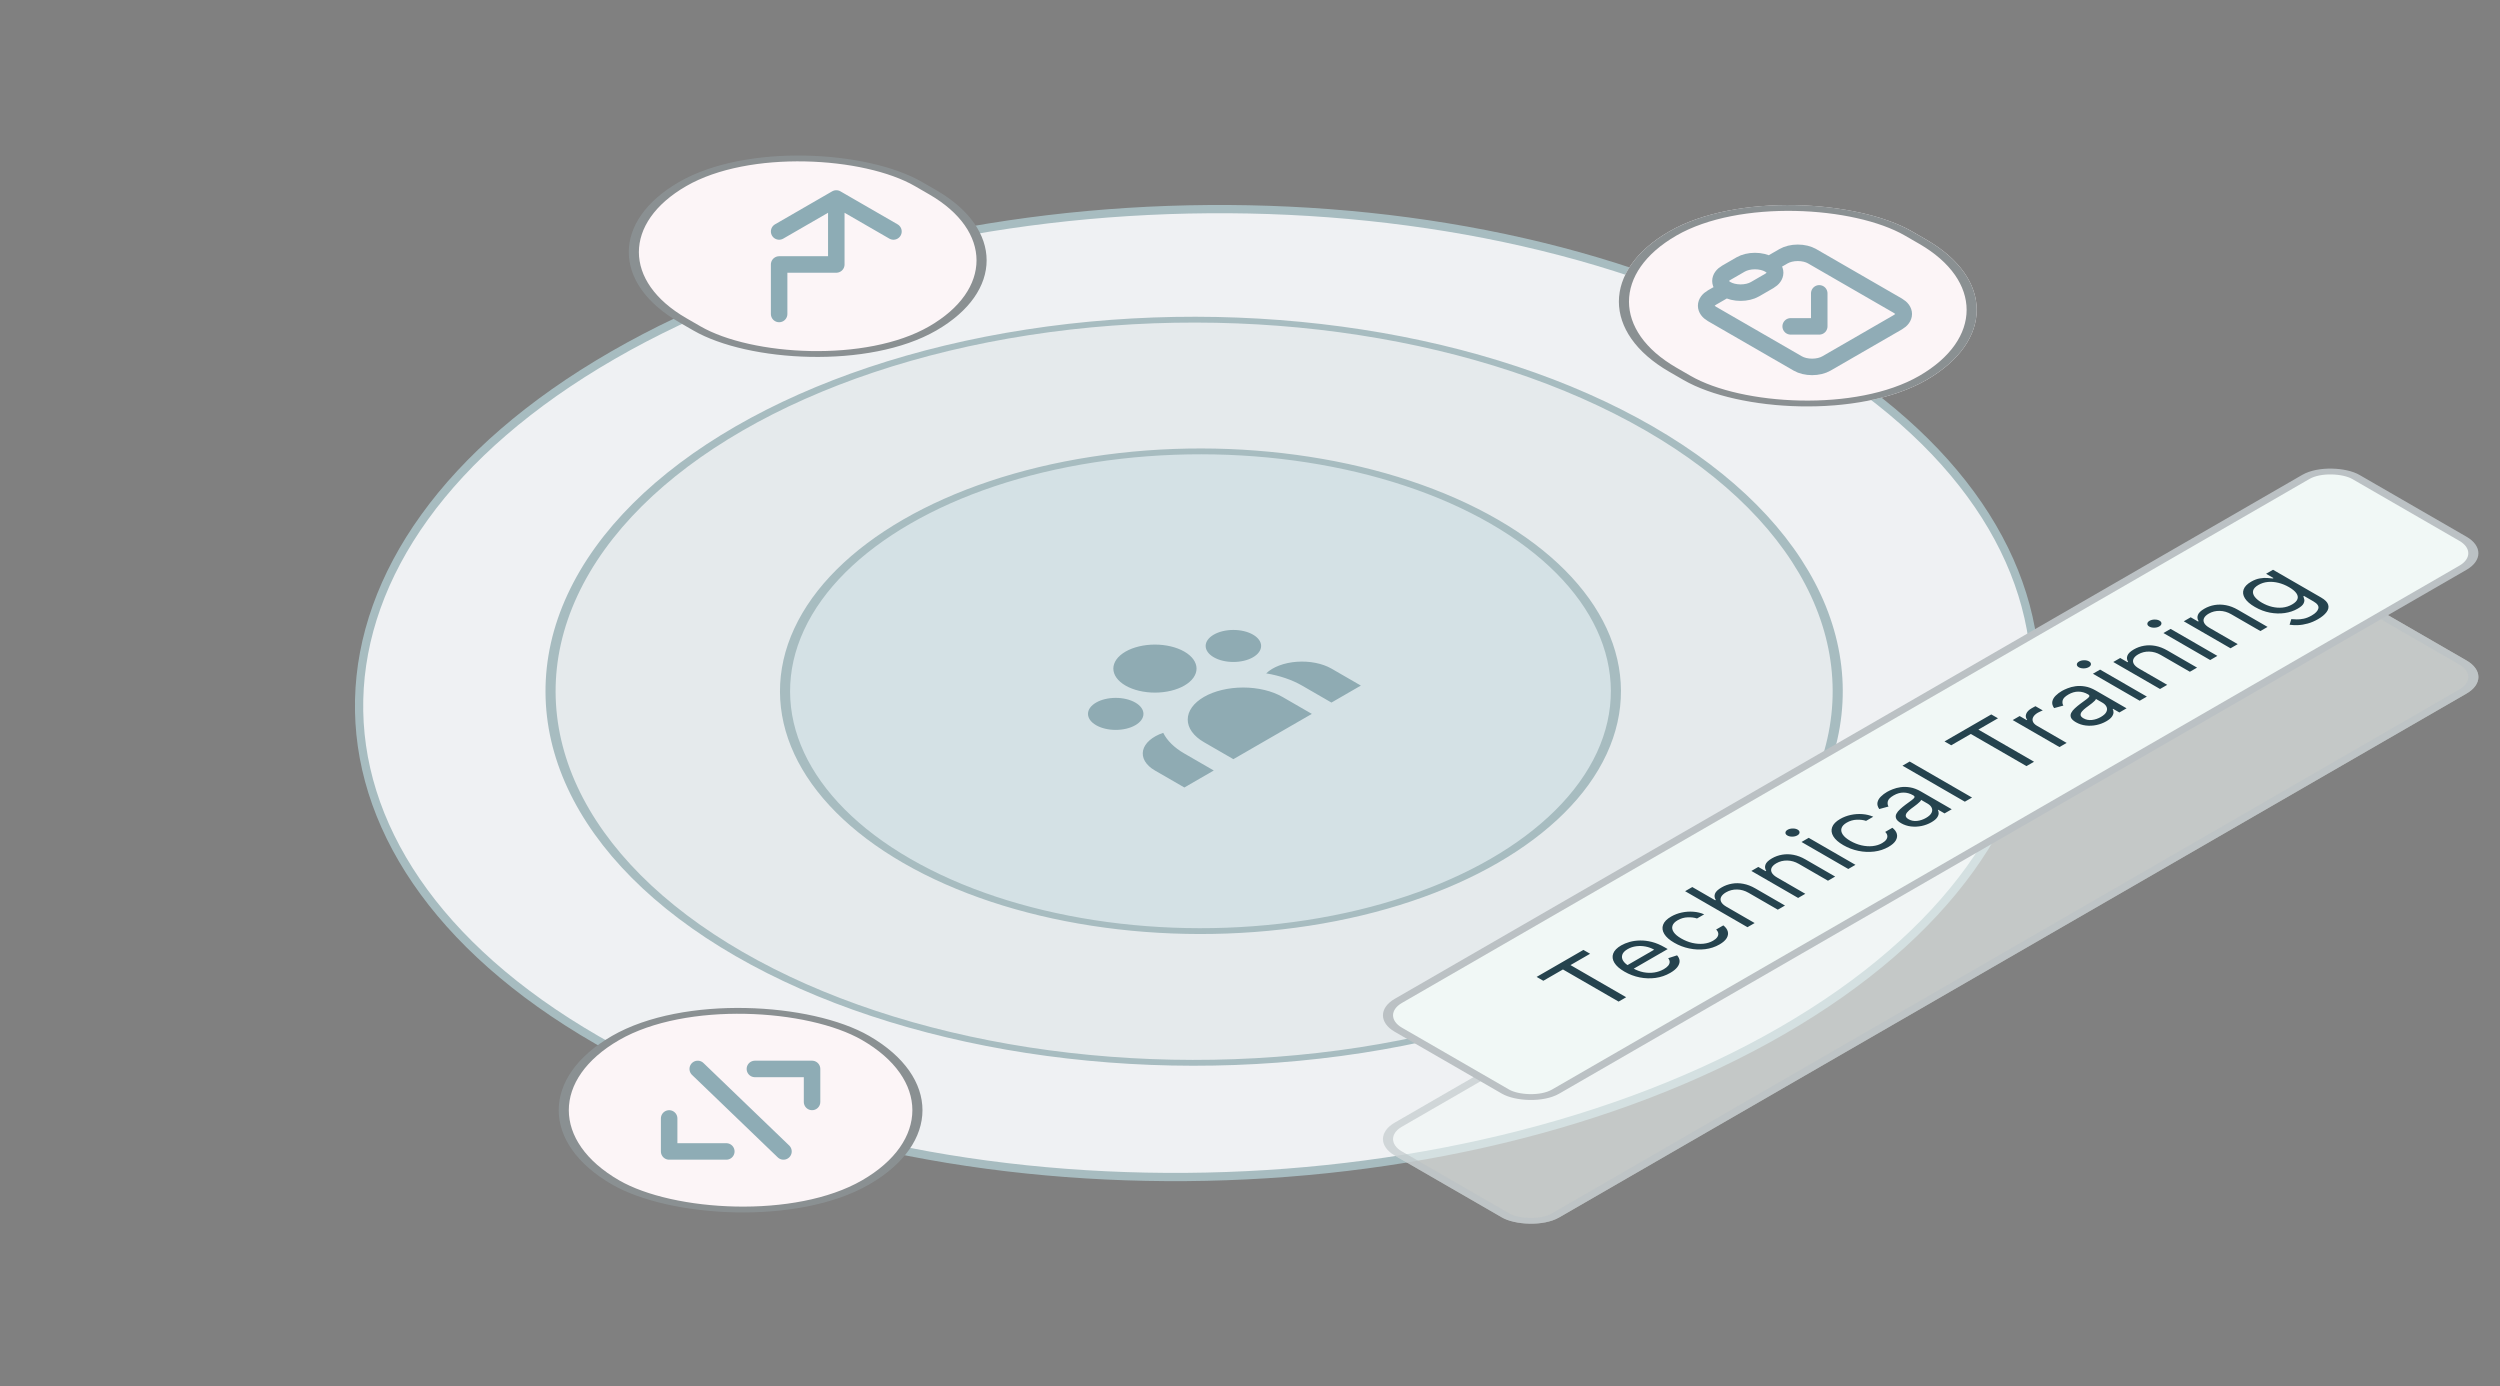 <svg width="303" height="168" viewBox="0 0 303 168" fill="none" xmlns="http://www.w3.org/2000/svg">
<rect x="0" y="0" width="303" height="168" fill="#808080" stroke="none"/>
<path d="M74.241 43.081C114.453 19.864 178.775 19.381 217.907 41.974C257.039 64.567 256.202 101.703 215.99 124.92C175.778 148.136 111.457 148.619 72.325 126.026C33.193 103.433 34.029 66.298 74.241 43.081Z" fill="#EFF1F3" stroke="#A7BCC0"/>
<circle cx="64.189" cy="64.189" r="63.689" transform="matrix(0.866 -0.5 0.866 0.5 33.554 83.779)" fill="#E5EAEC" stroke="#A7BCC0"/>
<circle cx="41.612" cy="41.612" r="41.112" transform="matrix(0.866 -0.5 0.866 0.5 73.425 83.779)" fill="#D4E1E5" stroke="#A7BCC0"/>
<g clip-path="url(#clip0_2622_86)">
<path d="M143.544 78.975C144.49 79.521 145.021 80.262 145.021 81.034C145.021 81.806 144.49 82.546 143.544 83.092C142.599 83.638 141.316 83.945 139.979 83.945C138.642 83.945 137.359 83.638 136.413 83.092C135.468 82.546 134.937 81.806 134.937 81.034C134.937 80.262 135.468 79.521 136.413 78.975C137.359 78.43 138.642 78.123 139.979 78.123C141.316 78.123 142.599 78.43 143.544 78.975ZM151.863 76.917C152.494 77.281 152.848 77.775 152.848 78.289C152.848 78.804 152.494 79.298 151.863 79.662C151.233 80.026 150.378 80.23 149.486 80.23C148.595 80.23 147.74 80.026 147.11 79.662C146.479 79.298 146.125 78.804 146.125 78.289C146.125 77.775 146.479 77.281 147.11 76.917C147.74 76.553 148.595 76.349 149.486 76.349C150.378 76.349 151.233 76.553 151.863 76.917ZM155.429 84.465C154.168 83.737 152.458 83.328 150.675 83.328C148.892 83.328 147.182 83.737 145.921 84.465C144.66 85.193 143.952 86.18 143.952 87.209C143.952 88.239 144.66 89.226 145.921 89.954L149.486 92.012L158.994 86.523L155.429 84.465ZM137.602 85.151C138.232 85.515 138.586 86.008 138.586 86.523C138.586 87.038 138.232 87.531 137.602 87.895C136.971 88.26 136.116 88.464 135.225 88.464C134.333 88.464 133.478 88.26 132.848 87.895C132.218 87.531 131.863 87.038 131.863 86.523C131.863 86.008 132.218 85.515 132.848 85.151C133.478 84.787 134.333 84.582 135.225 84.582C136.116 84.582 136.971 84.787 137.602 85.151ZM161.371 85.151L157.806 83.092C156.599 82.394 155.103 81.885 153.461 81.613C153.853 81.231 154.391 80.906 155.034 80.662C155.677 80.418 156.407 80.263 157.171 80.207C157.934 80.151 158.709 80.196 159.437 80.34C160.165 80.483 160.826 80.721 161.371 81.034L164.936 83.092L161.371 85.151ZM140.982 88.818C141.452 89.766 142.334 90.63 143.544 91.326L147.11 93.385L143.544 95.443L139.979 93.385C139.434 93.071 139.022 92.689 138.772 92.268C138.523 91.848 138.444 91.4 138.541 90.959C138.637 90.518 138.908 90.096 139.331 89.725C139.754 89.354 140.319 89.043 140.982 88.818Z" fill="#8FABB3"/>
</g>
<rect width="135" height="23" rx="4" transform="matrix(0.866 -0.5 0.866 0.5 165.584 138.055)" fill="#F1F8F6" fill-opacity="0.6"/>
<rect x="0.866" width="134" height="22" rx="3.5" transform="matrix(0.866 -0.5 0.866 0.5 165.7 138.488)" stroke="#BBC1C4" stroke-opacity="0.6"/>
<rect x="0.866" width="134" height="22" rx="3.5" transform="matrix(0.866 -0.5 0.866 0.5 165.7 123.488)" fill="#F1F8F6"/>
<rect x="0.866" width="134" height="22" rx="3.5" transform="matrix(0.866 -0.5 0.866 0.5 165.7 123.488)" stroke="#BBC1C4"/>
<path d="M187.052 118.87L186.24 118.401L191.909 115.129L192.721 115.597L190.344 116.969L197.09 120.864L196.175 121.393L189.429 117.498L187.052 118.87ZM202.434 117.915C201.888 118.231 201.296 118.433 200.659 118.523C200.022 118.609 199.378 118.589 198.729 118.461C198.079 118.33 197.464 118.097 196.884 117.762C196.303 117.427 195.897 117.07 195.666 116.692C195.435 116.312 195.385 115.94 195.518 115.576C195.651 115.21 195.973 114.879 196.485 114.583C196.78 114.413 197.121 114.273 197.507 114.163C197.894 114.054 198.316 113.995 198.773 113.987C199.228 113.977 199.707 114.036 200.209 114.163C200.711 114.291 201.226 114.508 201.755 114.813L202.124 115.026L197.755 117.549L197.002 117.114L200.486 115.103C200.166 114.918 199.816 114.79 199.438 114.719C199.061 114.647 198.683 114.636 198.305 114.687C197.928 114.737 197.582 114.853 197.268 115.035C196.921 115.235 196.707 115.458 196.625 115.704C196.544 115.947 196.572 116.186 196.71 116.422C196.848 116.658 197.073 116.866 197.386 117.046L197.888 117.336C198.316 117.583 198.752 117.75 199.198 117.837C199.643 117.92 200.076 117.93 200.497 117.866C200.915 117.801 201.3 117.667 201.652 117.464C201.881 117.332 202.055 117.194 202.176 117.05C202.296 116.904 202.359 116.754 202.364 116.601C202.366 116.446 202.306 116.29 202.183 116.134L203.261 115.785C203.458 116.001 203.56 116.232 203.567 116.477C203.572 116.722 203.481 116.967 203.294 117.214C203.105 117.46 202.818 117.694 202.434 117.915ZM208.409 114.466C207.878 114.773 207.294 114.964 206.66 115.041C206.025 115.118 205.384 115.089 204.737 114.954C204.09 114.819 203.483 114.588 202.918 114.261C202.342 113.929 201.94 113.575 201.711 113.198C201.482 112.819 201.434 112.447 201.567 112.084C201.7 111.717 202.022 111.386 202.534 111.091C202.932 110.861 203.365 110.696 203.833 110.597C204.3 110.497 204.769 110.465 205.239 110.501C205.709 110.536 206.146 110.642 206.549 110.818L205.678 111.321C205.353 111.21 204.977 111.163 204.549 111.18C204.121 111.195 203.715 111.312 203.331 111.534C202.991 111.73 202.782 111.953 202.704 112.203C202.625 112.45 202.674 112.707 202.851 112.974C203.028 113.239 203.331 113.494 203.759 113.741C204.197 113.994 204.647 114.175 205.11 114.283C205.575 114.389 206.024 114.421 206.457 114.379C206.892 114.335 207.282 114.213 207.627 114.014C207.853 113.884 208.019 113.742 208.125 113.59C208.231 113.438 208.274 113.283 208.254 113.124C208.234 112.964 208.148 112.81 207.996 112.659L208.867 112.156C209.152 112.378 209.332 112.622 209.405 112.889C209.479 113.153 209.436 113.423 209.276 113.697C209.116 113.968 208.827 114.224 208.409 114.466ZM209.254 109.904L212.664 111.873L211.793 112.376L204.235 108.012L205.106 107.509L207.881 109.112L207.955 109.069C207.795 108.823 207.762 108.574 207.855 108.321C207.949 108.065 208.218 107.809 208.664 107.552C209.05 107.329 209.466 107.178 209.911 107.1C210.354 107.021 210.814 107.026 211.291 107.117C211.769 107.205 212.251 107.39 212.738 107.671L216.34 109.751L215.469 110.254L211.926 108.208C211.476 107.948 211.011 107.815 210.531 107.808C210.051 107.798 209.606 107.911 209.195 108.148C208.91 108.313 208.714 108.496 208.608 108.696C208.505 108.895 208.504 109.099 208.605 109.308C208.708 109.515 208.924 109.714 209.254 109.904ZM215.394 106.359L218.804 108.328L217.933 108.831L212.265 105.558L213.106 105.072L213.992 105.584L214.066 105.541C213.911 105.298 213.881 105.048 213.977 104.791C214.07 104.532 214.331 104.28 214.759 104.032C215.143 103.811 215.558 103.662 216.003 103.587C216.446 103.51 216.906 103.518 217.383 103.608C217.858 103.698 218.337 103.882 218.819 104.16L222.421 106.24L221.55 106.743L218.007 104.697C217.562 104.44 217.099 104.307 216.619 104.297C216.137 104.285 215.694 104.396 215.291 104.629C215.013 104.79 214.825 104.968 214.726 105.164C214.63 105.358 214.635 105.559 214.741 105.765C214.847 105.971 215.064 106.169 215.394 106.359ZM224.012 105.321L218.344 102.048L219.215 101.545L224.883 104.818L224.012 105.321ZM217.842 101.247C217.672 101.345 217.468 101.396 217.229 101.401C216.993 101.403 216.794 101.358 216.631 101.264C216.469 101.17 216.39 101.055 216.395 100.919C216.403 100.781 216.491 100.663 216.661 100.565C216.831 100.467 217.034 100.417 217.27 100.414C217.508 100.41 217.709 100.455 217.871 100.548C218.034 100.642 218.111 100.758 218.104 100.896C218.099 101.032 218.012 101.149 217.842 101.247ZM228.899 102.636C228.368 102.943 227.785 103.134 227.15 103.211C226.515 103.288 225.874 103.259 225.227 103.124C224.58 102.989 223.974 102.758 223.408 102.431C222.832 102.099 222.43 101.744 222.201 101.368C221.972 100.989 221.924 100.617 222.057 100.254C222.19 99.887 222.512 99.556 223.024 99.261C223.423 99.031 223.856 98.866 224.323 98.766C224.791 98.667 225.259 98.635 225.729 98.671C226.199 98.706 226.636 98.812 227.039 98.988L226.168 99.491C225.844 99.38 225.467 99.333 225.039 99.35C224.611 99.365 224.205 99.482 223.821 99.704C223.482 99.9 223.273 100.123 223.194 100.373C223.115 100.62 223.164 100.877 223.341 101.144C223.519 101.409 223.821 101.664 224.249 101.911C224.687 102.164 225.137 102.345 225.6 102.453C226.065 102.559 226.514 102.591 226.947 102.548C227.383 102.504 227.772 102.383 228.117 102.184C228.343 102.053 228.509 101.912 228.615 101.76C228.721 101.608 228.764 101.453 228.744 101.294C228.725 101.134 228.638 100.98 228.486 100.829L229.357 100.326C229.642 100.548 229.822 100.792 229.896 101.059C229.97 101.323 229.926 101.593 229.767 101.867C229.607 102.138 229.318 102.394 228.899 102.636ZM234.084 99.659C233.725 99.867 233.332 100.016 232.903 100.107C232.473 100.196 232.042 100.216 231.612 100.166C231.179 100.115 230.778 99.983 230.409 99.77C230.084 99.583 229.885 99.394 229.811 99.203C229.735 99.011 229.746 98.82 229.844 98.63C229.942 98.44 230.093 98.254 230.294 98.072C230.496 97.887 230.711 97.709 230.94 97.537C231.24 97.313 231.486 97.132 231.678 96.996C231.87 96.857 231.987 96.742 232.029 96.653C232.073 96.562 232.025 96.476 231.885 96.395L231.855 96.378C231.491 96.168 231.109 96.062 230.708 96.061C230.309 96.058 229.909 96.172 229.508 96.404C229.092 96.644 228.857 96.884 228.803 97.126C228.749 97.367 228.778 97.576 228.888 97.75L227.766 98.057C227.569 97.773 227.498 97.504 227.552 97.252C227.606 96.996 227.742 96.761 227.958 96.549C228.175 96.333 228.426 96.142 228.711 95.978C228.893 95.872 229.124 95.764 229.405 95.654C229.685 95.54 230.003 95.458 230.357 95.406C230.714 95.354 231.1 95.362 231.516 95.432C231.932 95.502 232.365 95.666 232.815 95.926L236.55 98.083L235.679 98.585L234.911 98.142L234.867 98.168C234.931 98.273 234.964 98.406 234.966 98.566C234.969 98.727 234.905 98.901 234.774 99.09C234.644 99.279 234.414 99.469 234.084 99.659ZM233.435 99.131C233.779 98.932 234.002 98.725 234.103 98.511C234.206 98.295 234.211 98.09 234.118 97.897C234.027 97.703 233.863 97.537 233.627 97.401L232.83 96.941C232.837 96.987 232.796 97.058 232.708 97.151C232.619 97.242 232.507 97.343 232.372 97.452C232.237 97.558 232.103 97.661 231.97 97.761C231.837 97.857 231.73 97.936 231.649 97.997C231.452 98.145 231.288 98.295 231.158 98.447C231.027 98.596 230.967 98.743 230.977 98.888C230.987 99.03 231.102 99.165 231.324 99.293C231.627 99.468 231.967 99.535 232.346 99.495C232.725 99.453 233.088 99.331 233.435 99.131ZM231.452 92.298L239.01 96.662L238.139 97.165L230.581 92.801L231.452 92.298ZM236.487 90.329L235.675 89.86L241.343 86.588L242.155 87.056L239.779 88.428L246.525 92.323L245.61 92.852L238.863 88.957L236.487 90.329ZM249.607 90.544L243.939 87.271L244.78 86.785L245.636 87.279L245.695 87.245C245.518 87.024 245.478 86.784 245.574 86.527C245.67 86.27 245.887 86.044 246.227 85.848C246.291 85.811 246.372 85.765 246.47 85.711C246.569 85.657 246.645 85.618 246.699 85.592L247.585 86.103C247.548 86.116 247.469 86.149 247.349 86.201C247.228 86.251 247.11 86.309 246.994 86.376C246.719 86.535 246.531 86.711 246.43 86.902C246.329 87.091 246.317 87.28 246.393 87.469C246.469 87.655 246.635 87.822 246.891 87.97L250.478 90.041L249.607 90.544ZM255.275 87.425C254.916 87.632 254.522 87.781 254.094 87.872C253.663 87.962 253.233 87.982 252.802 87.932C252.369 87.881 251.968 87.749 251.599 87.536C251.274 87.348 251.075 87.159 251.001 86.969C250.925 86.777 250.936 86.586 251.035 86.396C251.133 86.205 251.283 86.019 251.485 85.838C251.687 85.653 251.902 85.475 252.131 85.303C252.431 85.078 252.677 84.898 252.869 84.761C253.061 84.622 253.178 84.508 253.219 84.418C253.264 84.328 253.216 84.242 253.075 84.161L253.046 84.144C252.682 83.933 252.299 83.828 251.898 83.826C251.5 83.823 251.1 83.938 250.699 84.169C250.283 84.409 250.048 84.65 249.994 84.891C249.94 85.133 249.968 85.341 250.079 85.516L248.957 85.823C248.76 85.538 248.689 85.27 248.743 85.017C248.797 84.761 248.932 84.527 249.149 84.314C249.365 84.098 249.616 83.908 249.902 83.743C250.084 83.638 250.315 83.53 250.595 83.419C250.876 83.306 251.193 83.223 251.548 83.172C251.904 83.12 252.291 83.128 252.706 83.198C253.122 83.267 253.555 83.432 254.005 83.692L257.74 85.848L256.869 86.351L256.102 85.908L256.057 85.933C256.121 86.038 256.154 86.171 256.157 86.332C256.159 86.492 256.095 86.667 255.965 86.856C255.835 87.045 255.605 87.235 255.275 87.425ZM254.625 86.897C254.97 86.698 255.193 86.491 255.293 86.276C255.397 86.061 255.402 85.856 255.308 85.663C255.217 85.468 255.053 85.303 254.817 85.166L254.02 84.706C254.028 84.753 253.987 84.823 253.898 84.917C253.81 85.008 253.698 85.108 253.563 85.218C253.427 85.324 253.293 85.427 253.16 85.526C253.027 85.623 252.92 85.702 252.839 85.763C252.642 85.911 252.479 86.061 252.348 86.213C252.218 86.362 252.158 86.509 252.168 86.654C252.177 86.796 252.293 86.931 252.514 87.058C252.817 87.233 253.158 87.301 253.537 87.261C253.916 87.218 254.279 87.097 254.625 86.897ZM259.33 84.93L253.661 81.658L254.532 81.155L260.201 84.428L259.33 84.93ZM253.159 80.856C252.99 80.954 252.785 81.006 252.547 81.01C252.311 81.013 252.111 80.967 251.949 80.874C251.787 80.78 251.708 80.665 251.713 80.528C251.72 80.391 251.809 80.273 251.978 80.175C252.148 80.077 252.351 80.026 252.587 80.023C252.826 80.019 253.027 80.064 253.189 80.158C253.351 80.251 253.429 80.367 253.421 80.505C253.416 80.641 253.329 80.758 253.159 80.856ZM259.257 81.035L262.667 83.004L261.796 83.507L256.127 80.234L256.969 79.748L257.855 80.259L257.928 80.217C257.773 79.974 257.744 79.724 257.84 79.467C257.933 79.208 258.194 78.955 258.622 78.708C259.006 78.487 259.421 78.338 259.866 78.263C260.309 78.186 260.769 78.193 261.246 78.284C261.721 78.374 262.199 78.558 262.682 78.836L266.284 80.916L265.413 81.418L261.87 79.373C261.424 79.116 260.962 78.982 260.482 78.972C260 78.961 259.557 79.072 259.154 79.305C258.876 79.465 258.687 79.644 258.589 79.84C258.493 80.034 258.498 80.235 258.604 80.441C258.71 80.647 258.927 80.845 259.257 81.035ZM267.875 79.997L262.207 76.724L263.077 76.221L268.746 79.494L267.875 79.997ZM261.705 75.923C261.535 76.021 261.331 76.072 261.092 76.076C260.856 76.079 260.657 76.034 260.494 75.94C260.332 75.846 260.253 75.731 260.258 75.595C260.265 75.457 260.354 75.339 260.524 75.241C260.693 75.143 260.896 75.093 261.133 75.09C261.371 75.086 261.572 75.13 261.734 75.224C261.897 75.318 261.974 75.434 261.967 75.571C261.962 75.708 261.874 75.825 261.705 75.923ZM267.802 76.101L271.212 78.07L270.341 78.573L264.673 75.3L265.514 74.814L266.4 75.326L266.474 75.283C266.319 75.04 266.289 74.79 266.385 74.533C266.479 74.275 266.739 74.022 267.167 73.775C267.551 73.553 267.966 73.405 268.411 73.329C268.854 73.253 269.314 73.26 269.791 73.351C270.266 73.44 270.745 73.624 271.227 73.903L274.829 75.982L273.958 76.485L270.415 74.439C269.97 74.182 269.507 74.049 269.027 74.039C268.545 74.028 268.102 74.138 267.699 74.371C267.421 74.532 267.233 74.71 267.134 74.906C267.038 75.101 267.043 75.301 267.149 75.507C267.255 75.713 267.472 75.911 267.802 76.101ZM280.952 75.038C280.531 75.281 280.116 75.458 279.705 75.57C279.296 75.684 278.904 75.749 278.528 75.764C278.156 75.78 277.813 75.765 277.498 75.719L277.705 75.038C277.887 75.052 278.104 75.062 278.358 75.07C278.614 75.078 278.895 75.05 279.203 74.987C279.515 74.923 279.843 74.792 280.185 74.594C280.642 74.33 280.909 74.048 280.985 73.749C281.062 73.449 280.864 73.163 280.391 72.89L279.24 72.225L279.166 72.268C279.205 72.364 279.242 72.491 279.277 72.647C279.311 72.8 279.278 72.974 279.177 73.169C279.076 73.361 278.841 73.563 278.472 73.776C278.015 74.04 277.495 74.215 276.915 74.3C276.337 74.384 275.735 74.368 275.11 74.251C274.488 74.133 273.881 73.904 273.291 73.563C272.71 73.228 272.307 72.877 272.08 72.511C271.852 72.143 271.801 71.785 271.929 71.439C272.054 71.091 272.356 70.779 272.833 70.504C273.202 70.29 273.556 70.157 273.896 70.103C274.236 70.046 274.541 70.029 274.811 70.052C275.082 70.072 275.298 70.092 275.461 70.112L275.549 70.06L274.649 69.54L275.49 69.055L281.321 72.421C281.808 72.702 282.094 72.995 282.177 73.299C282.266 73.603 282.196 73.903 281.967 74.2C281.743 74.497 281.405 74.776 280.952 75.038ZM277.808 73.256C278.157 73.055 278.373 72.838 278.454 72.606C278.535 72.375 278.488 72.136 278.313 71.891C278.139 71.645 277.842 71.401 277.424 71.16C277.016 70.924 276.594 70.751 276.158 70.642C275.723 70.533 275.296 70.496 274.878 70.533C274.459 70.57 274.073 70.691 273.719 70.896C273.35 71.109 273.136 71.34 273.077 71.59C273.02 71.839 273.088 72.09 273.28 72.342C273.474 72.594 273.763 72.83 274.147 73.052C274.541 73.279 274.95 73.445 275.376 73.548C275.802 73.649 276.222 73.679 276.638 73.638C277.054 73.594 277.444 73.467 277.808 73.256Z" fill="#25434E"/>
<g clip-path="url(#clip1_2622_86)">
<rect width="34" height="36" rx="17" transform="matrix(0.866 -0.5 0.866 0.5 187.584 36.555)" fill="#FCF5F7"/>
<path d="M209.235 35.055L207.503 36.055C207.043 36.32 206.785 36.68 206.785 37.055C206.785 37.43 207.043 37.789 207.503 38.055L217.895 44.055C218.354 44.32 218.977 44.469 219.627 44.469C220.277 44.469 220.9 44.32 221.359 44.055L230.019 39.055C230.479 38.789 230.737 38.43 230.737 38.055C230.737 37.68 230.479 37.32 230.019 37.055L219.627 31.055C219.168 30.79 218.545 30.64 217.895 30.64C217.245 30.64 216.622 30.79 216.163 31.055L214.431 32.055M209.235 35.055C209.694 35.32 210.317 35.469 210.967 35.469C211.616 35.469 212.239 35.32 212.699 35.055L214.431 34.055C214.89 33.789 215.148 33.43 215.148 33.055C215.148 32.68 214.89 32.32 214.431 32.055M209.235 35.055C208.775 34.789 208.517 34.43 208.517 34.055C208.517 33.68 208.775 33.32 209.235 33.055L210.967 32.055C211.426 31.79 212.049 31.64 212.699 31.64C213.348 31.64 213.972 31.79 214.431 32.055M217.029 39.555H220.493V35.555" stroke="#90ACB6" stroke-width="2" stroke-linecap="round" stroke-linejoin="round"/>
</g>
<rect x="0.866" width="33" height="35" rx="16.5" transform="matrix(0.866 -0.5 0.866 0.5 187.7 36.988)" stroke="#8A9092"/>
<rect x="0.866" width="35" height="35" rx="17.5" transform="matrix(0.866 -0.5 0.866 0.5 58.7 134.988)" fill="#FCF5F7"/>
<rect x="0.866" width="35" height="35" rx="17.5" transform="matrix(0.866 -0.5 0.866 0.5 58.7 134.988)" stroke="#8A9092"/>
<path d="M94.957 139.555L84.565 129.555M91.493 129.555H98.421V133.555M88.029 139.555H81.101V135.555" stroke="#8EACB5" stroke-width="2" stroke-linecap="round" stroke-linejoin="round"/>
<rect x="0.866" width="33" height="35" rx="16.5" transform="matrix(0.866 -0.5 0.866 0.5 67.7 30.988)" fill="#FCF5F7"/>
<rect x="0.866" width="33" height="35" rx="16.5" transform="matrix(0.866 -0.5 0.866 0.5 67.7 30.988)" stroke="#8A9092"/>
<path d="M94.431 28.055L101.359 24.055M101.359 24.055L108.287 28.055M101.359 24.055V32.055H94.431V38.055" stroke="#8DACB5" stroke-width="2" stroke-linecap="round" stroke-linejoin="round"/>
<defs>
<clipPath id="clip0_2622_86">
<rect width="27.446" height="27.446" fill="white" transform="matrix(0.866 -0.5 0.866 0.5 120.963 83.779)"/>
</clipPath>
<clipPath id="clip1_2622_86">
<rect width="34" height="36" rx="17" transform="matrix(0.866 -0.5 0.866 0.5 187.584 36.555)" fill="white"/>
</clipPath>
</defs>
</svg>
